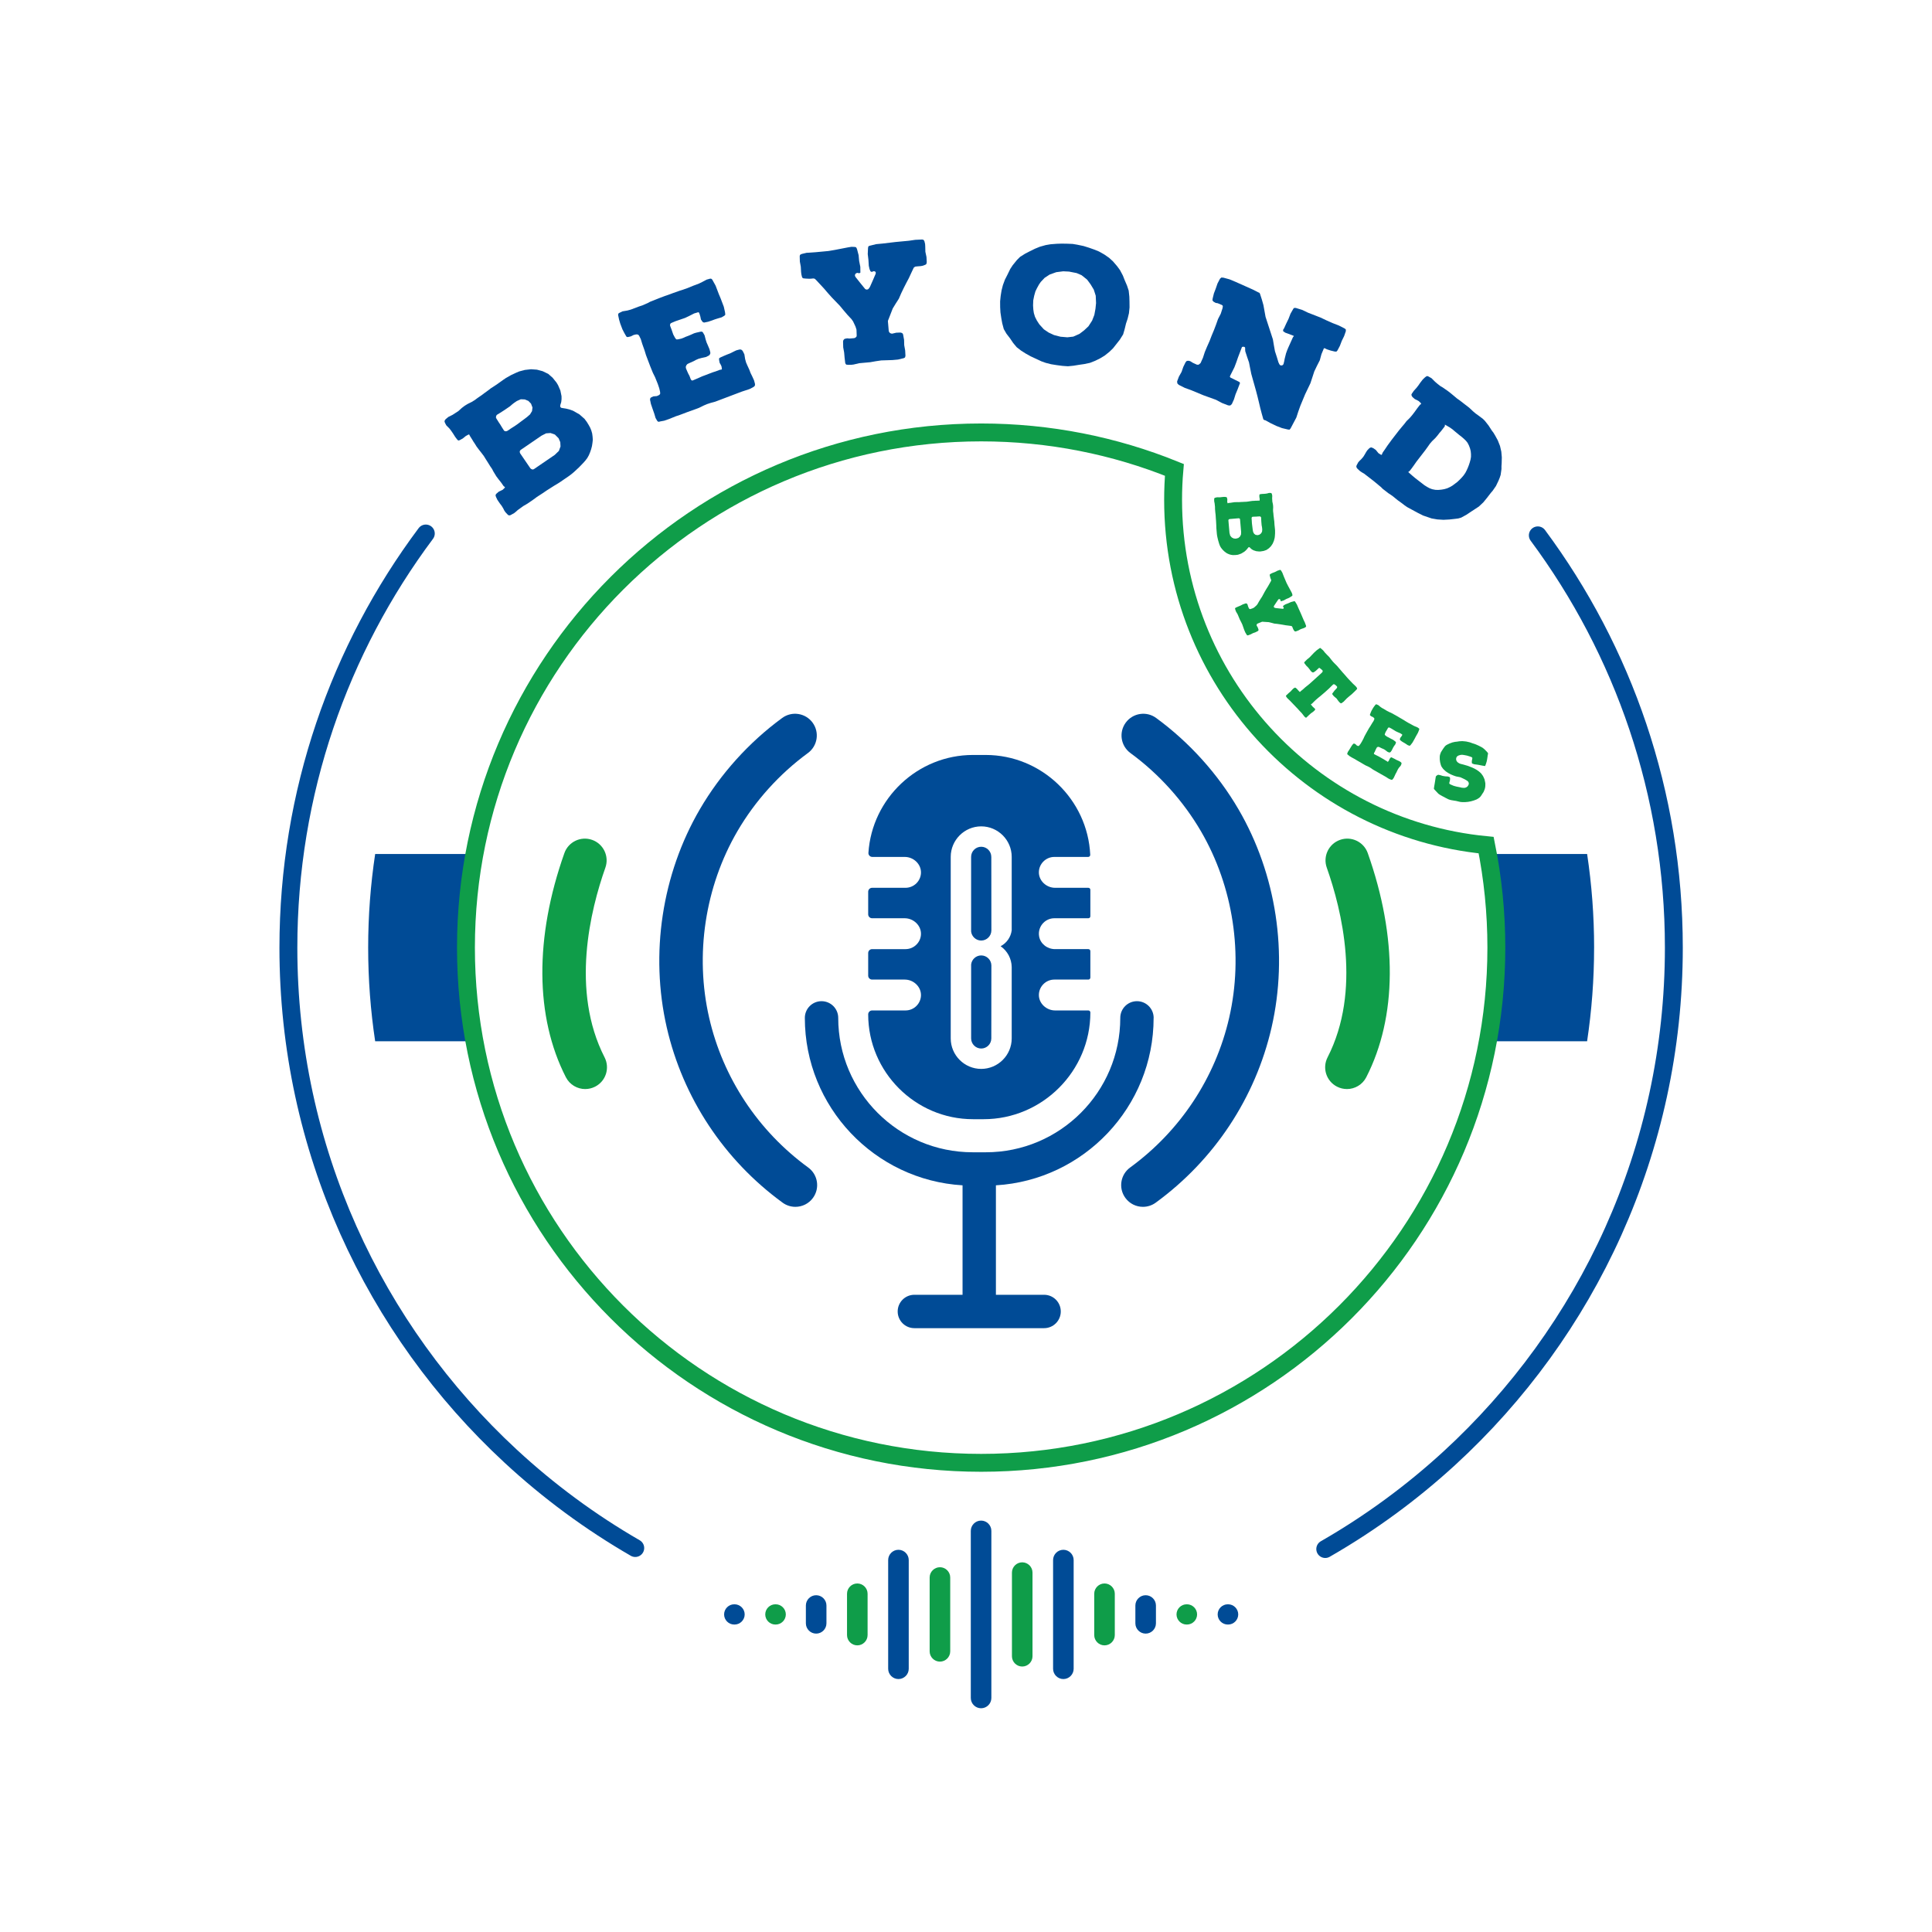 <?xml version="1.0" encoding="UTF-8"?> <svg xmlns="http://www.w3.org/2000/svg" id="Layer_1" data-name="Layer 1" viewBox="0 0 1080 1080"><defs><style> .cls-1 { stroke: #0f9d49; stroke-miterlimit: 10; } .cls-1, .cls-2 { fill: none; stroke-width: 10px; } .cls-3 { fill: #004b96; } .cls-3, .cls-4 { stroke-width: 0px; } .cls-2 { stroke: #004b96; stroke-linecap: round; stroke-linejoin: round; } .cls-4 { fill: #0f9d49; } </style></defs><g><path class="cls-4" d="M691.93,310.11l-.98.13-.99.04h-.9s-.82-.12-.82-.12l-.83-.2-.84-.33-.8-.38-.72-.52-.68-.53-.64-.62-.6-.67-.56-.72-.47-.77-.34-.78-.3-.88-.25-.84-.26-.88-.42-1.77-.17-.89-.12-.89-.28-3.23-.05-1.62-.14-2.61-.11-1.3-.12-1.93-.16-1.3-.17-1.93-.02-1.31-.21-1.92-.15-.67-.1-.67v-.95s.03-.32.03-.32l.12-.24.12-.15.31-.12.84-.21.58-.05.64.04.86-.03.85-.12,1.21-.1.86.06.32.06.19.07.15.17.12.31.16.8-.08,1.18.2.8.1.13h.13s.17-.12.17-.12l.22-.06.99-.09,1.34-.21.98-.13,1.67-.05.68.03.99-.08.99-.04,1.35-.07.99-.04.98-.13,1.34-.21.98-.13.99-.04.67-.06h.68s1.21-.07,1.21-.07l.23.03.18-.02.08-.14.02-.86-.19-1.11.02-.86.02-.27.07-.19.17-.1.26-.07.85-.12,1.17-.06.85-.07.85-.12,1.19-.33.81.02.32.06.19.12.15.21.12.31.17.93-.07,1.32.12,1.93.29,1.28.13.98.04.95-.07,1.32.04.99.13.94.11,1.3.13.98.18,1.56.1.67.12,1.93.24,2.24.08.9v1.67s-.12,1.68-.12,1.68l-.11.87-.41,1.57-.67,1.59-.92,1.39-1.16,1.19-1.41.98-1.53.54-1.74.29-.81.03-1.64-.17-1.53-.5-.71-.39-.67-.48-.6-.63-.29-.2-.28-.07-.26.11-.21.24-.65.82-.7.74-.76.65-1.76,1.06-1.88.66ZM687.71,299.45l.86,1.01,1.08.54,1.19.12,1.41-.39.96-.85.53-1.13.06-1.4-.61-6.99-.07-.26-.16-.21-.24-.11-.28-.07-5.11.44-.26.11-.21.15-.16.24-.02.27.61,6.99.41,1.55ZM702.99,288.73l-.81.07-.81.02-1.17.06-.26.11-.16.19-.11.28-.02.32.08.99.07,1.3.09.99.13.98.16,1.3.13.98.23,1.11.53.95.82.61,1.14.17,1.01-.27.85-.66.59-.96.12-1.23-.09-.99-.1-.67-.15-.71-.17-1.97-.08-1.39-.04-.99-.11-.26-.2-.21-.24-.16-.27-.02-1.17.06Z"></path><path class="cls-4" d="M690.4,340.35v-.24s.1-.2.1-.2l.25-.21,1.31-.59,1.37-.57,1.28-.67,1.41-.49.31-.09.26.03.3.11.17.17.3.55.14.63.48,1.17.17.27.22.15.26.13.28-.03,1.57-.56.75-.53,1.15-1.06.47-.61.82-1.46.86-1.38.9-1.39,1.56-2.88.84-1.42.86-1.38.8-1.4.82-1.46.2-.43v-.24s-.06-.22-.06-.22l-.18-.41-.22-.59-.26-1.02-.12-.59.07-.28.17-.18.66-.4.62-.28,1.39-.53,1.28-.67,1.41-.49.28-.03.24.09.21.25.13.19.62,1.05.22.59.68,1.72,1.42,3.36.84,1.64,1.76,3.25.45.88.23.83.05.32-.07.18-.27.27-.19.13-1.38.87-1.5.62-1.46.81-1.55.5-.27-.27v-.34s-.08-.26-.08-.26l-.27-.27-.3-.11-.32.05-.29.23-1.07,1.57-1.03,1.55-.32.49-.08.38.19.41.39.22.5.12,1.92.22,1.97.2.32-.05.19-.13.09-.24-.05-.32-.37-.48.08-.38.54-.44.78-.45,1.55-.6,1.48-.67,1.59-.42.47-.06.22.15.13.19.95,1.55.72,1.7,1.5,3.32,1.44,3.4.78,1.62.64,1.74.05.22v.24s-.2.29-.2.29l-.15.11-.62.38-.68.25-1.37.47-1.3.73-1.31.49-.22.05h-.34s-.2-.1-.2-.1l-.19-.21-.34-.44-.28-.51-.42-1.04-.21-.45-.37-.28-.32-.05-1.26-.17-1.62-.2-1.56-.28-1.6-.26-1.58-.23-1.6-.16-1.58-.43-1.55-.38-3.25-.21-.26-.03-.28.03-1.29.53-1.25.51-.25.21-.17.28-.05.32.05.32.6,1.01.38,1.06.03.28-.03.26-.13.26-.23.15-1.28.67-1.41.49-1.32.69-1.35.51-.18.03h-.34s-.23-.18-.23-.18l-.13-.19-.79-1.32-.61-1.45-1.03-2.94-.67-1.38-.73-1.4-1.2-2.87-.81-1.36-.26-.57-.29-.86-.05-.32Z"></path><path class="cls-4" d="M758.62,384.79l.02.22-.28.43-1.34,1.33-1.34,1.27-1.43,1.17-1.43,1.23-1.28,1.34-.4.43-1.03.74-.23.15-.26.05-.25-.08-.18-.14-.52-.44-.6-.73-.92-1.29-1.25-1.05-.49-.47-.54-.73-.15-.23v-.19s.12-.22.12-.22l.17-.21.99-1.32,1.11-1.19.24-.34.11-.28v-.35s-.16-.23-.16-.23l-.49-.47-.52-.44-.56-.28h-.19s-.33.17-.33.17l-1.14,1.09-1.14,1.15-2.37,2.14-1.2,1.02-1.23,1.05-1.23.99-1.23,1.05-1.14,1.09-1.14,1.15-.42.2-.14.31.99,1.17,1.16,1.08.24.33-.08.31-.37.46-.73.66-1.26.89-1.17,1.06-1.14,1.09-.3.27-.28-.05-.61-.48-.51-.63-1.02-1.33-1.12-1.17-1.08-1.2-4.48-4.69-1.22-1.15-.48-.53-.5-.76.02-.38.4-.36,1.04-1,1.13-.96.98-1.07.47-.49.69-.44.26-.11.22-.02.43.28.67.61.36.46,1,1.04.26-.05.34-.37,1.23-.99,1.2-1.09,1.23-.99,1.26-1.02,5.94-5.37,1.14-1.09.17-.28.08-.25-.04-.38-.15-.23-.61-.54-.67-.54-.34-.24-.39.11-1.31,1.24-.76.63-.66.41-.29.14-.22.02-.29-.05-.28-.17-.64-.57-.45-.63-.99-1.29-1.12-1.11-.96-1.26-.14-.29-.02-.16.07-.19.2-.24,1.31-1.3,1.43-1.17,1.31-1.37,1.28-1.34,1.4-1.27,1.52-1.07.23-.15.19-.05.22.11.21.17,1.22,1.08,1.05,1.3,1.15,1.21,1.18,1.17.99,1.29,1.05,1.3,1.15,1.2,1.18,1.17,3.22,3.76,1.12,1.24,1.08,1.26,1.12,1.24,2.27,2.38,1.22,1.15.61.6.48.66.11.26Z"></path><path class="cls-4" d="M777.42,423.45l.17-.11.24.03.3.12.73.36,1,.51.74.42,1.28.57.53.25.7.5.23.23.11.27v.26s-.07.32-.07.32l-.39.87-.88,1-.57.82-.43.84-.54,1.14-.49.86-.39.87-.56,1.18-.54.78-.23.23-.23.13h-.26s-.32-.07-.32-.07l-.93-.37-.63-.35-.6-.39-.88-.55-6.89-3.9-1.19-.83-.84-.53-.92-.47-1.28-.57-.9-.51-2.09-1.24-1.8-1.02-1.19-.73-1.82-.98-1.19-.73-.77-.65-.29-.22-.17-.15-.07-.24.06-.28.3-.81.68-1.01.91-1.5.62-1,.54-.68.19-.25.23-.13.21-.09.28.06.61.29.69.7.57.27.28.06.22-.03.19-.15.23-.23.61-.79.7-1.15.94-1.75.55-1.24.94-1.74,1.64-2.9.74-1.13,1.02-1.7.74-1.13.41-.91.08-.32-.03-.22-.13-.23-.19-.21-.5-.39-.83-.36-.5-.39-.21-.17-.09-.21v-.16s.08-.26.08-.26l.3-.81.46-1.08.84-1.49.65-.97.54-.68.2-.25.21-.19.21-.09.32.08.91.41,1.08.92.82.57,2.07,1.18.88.55,1.49.74.63.25,2.37,1.29,1.49.84,1.46.88.59.33,1.7,1.01.6.39,1.43.86,1.51.8,1.49.84.91.41,1.3.53.82.57.19.21.03.22-.03.24-.7,1.78-1.24,2.19-.58,1.12-1.24,2.19-.97,1.26-.23.23-.17.21-.25.07-.28-.06-.77-.28-.97-.66-.72-.46-.71-.4-.96-.59-.89-.71-.09-.21-.05-.18.05-.28.17-.57.52-.64.33-.49.22-.39.07-.22-.07-.14-.97-.66-1.54-.66-1.06-.5-2.42-1.48-1.04-.54-.3-.12-.25.07-.21.09-.17.21-.53.94-.75,1.23-.39.97-.08.32-.03.24.11.17.23.23.72.56.59.33.57.27.82.47.84.43.57.27.53.35,1.01.78.19.21.09.21-.05.28-.3.81-.69.95-.48.76-.38.77-.54,1.04-.5.7-.23.23-.49.14-.32-.08-.79-.34-.97-.76-.74-.52-.77-.38-.55-.21-1.34-.65-.45-.21h-.46s-.45.15-.45.15l-.3.35-.43.84-.29.61-.23.59-.47.82-.07.22-.05.18.05.18.13.13,1.08.56,1.45.72,2.82,1.6.72.46,1.02.58.17.15.13.13.12.07.18-.05.47-.56.23-.49.19-.52.5-.6.21-.19Z"></path><path class="cls-4" d="M831.67,421.96l-.19,1.43-.17,1.11-.2,1.02-.41,1.39-.38.98-.1.26-.05.04-.14.02-.22-.04-.98-.15-2.34-.46-.98-.15-1.34-.17-.94-.32-.29-.15-.11-.11-.04-.24-.03-.33v-.64s.29-1.55.29-1.55v-.23l-.11-.16-.2-.18-.16-.12-.81-.3-1.73-.53-.97-.19-1.38-.23-.78-.02-.71.13-.73.22-.66.33-.51.5-.28.72-.03.87.34.85.57.62.81.53.68.27,1.66.42,2.47.72,2.17.84,1.48.66,1.36.77,1.25.89.63.54.58.57.9,1.23.37.67.6,1.36.34,1.53.13.76-.03,1.55-.11.8-.22.87-.62,1.53-.46.69-.92,1.42-.49.64-.62.57-1.41.87-1.59.6-1.6.46-1.67.31-1.63.14-1.74-.02-.81-.07-1.62-.37-.83-.21-.94-.14-1.77-.3-.83-.21-.9-.32-1.58-.82-.74-.42-.79-.39-1.61-.91-.72-.51-1.82-1.92-.64-.72-.04-.24.02-.32.15-.98.33-1.91.34-2.18.22-1.33.19-.28.44-.37.47-.27.33-.07.93.18.61.17.64.22.93.18.89.13.64.03.59.03.87.26.25.14.1.2.04.24.04.28-.02.78-.1.49-.33,1.22v.18s.1.25.1.25l.2.18.16.12.5.24,1.18.51.64.22,1.22.33,2.12.42.88.22.81.07.78.02.83-.25.69-.46.49-.64.33-.76-.05-.7-.25-.6-.58-.53-.86-.54-.62-.35-1.47-.7-.93-.41-2.34-.46-.73-.24-.81-.3-1.44-.6-1.37-.73-1.38-.92-1.17-1.06-.49-.55-.47-.64-.42-.68-.27-.74-.39-1.5-.2-1.55v-1.61s.12-.85.12-.85l.25-.78.29-.77.4-.65.86-1.34.94-1.28.56-.53.68-.42,1.42-.68,1.54-.57,1.53-.34.79-.07.8-.12.76-.12,1.62-.09,1.62.14.76.1,1.62.37.78.24.72.28,1.51.48.72.28,1.48.66,2.08,1.1.64.49.63.54,1.11,1.13.52.61.19.22.04.28-.1.76Z"></path></g><g><g><g><g><path class="cls-3" d="M891.12,529.73c0-17.79-1.34-35.27-3.91-52.34h-55.51c3.12,16.97,4.76,34.46,4.76,52.34,0,11.09-.63,22.04-1.85,32.8-.02.09-.03.18-.03.27-.43,3.79-.94,7.55-1.52,11.29-.41,2.67-.87,5.33-1.36,7.98h55.5c2.57-17.07,3.91-34.55,3.91-52.34Z"></path><path class="cls-3" d="M265.22,477.39h-55.5c-2.57,17.07-3.91,34.55-3.91,52.34s1.34,35.27,3.91,52.34h55.5c-3.12-16.98-4.76-34.47-4.76-52.34s1.64-35.36,4.76-52.34Z"></path></g><path class="cls-1" d="M836.47,529.73c0,159.06-128.94,288-288,288s-288-128.94-288-288,128.94-288,288-288c38.2,0,74.66,7.44,108.02,20.94-.48,5.52-.72,11.11-.72,16.76,0,100.71,76.78,183.49,175,193,3.74,18.52,5.7,37.68,5.7,57.3Z"></path></g><g><g><path class="cls-3" d="M638.91,674.63c-3.75,0-7.45-1.73-9.83-5-3.96-5.43-2.76-13.03,2.66-16.98,28.01-20.42,47.68-50.16,55.38-83.74,8.07-35.18,2.32-73.17-15.78-104.23-9.89-16.97-23.52-32.09-39.42-43.72-5.42-3.97-6.6-11.57-2.63-16.99,3.96-5.41,11.57-6.6,16.99-2.63,18.58,13.59,34.51,31.27,46.07,51.1,21.17,36.33,27.9,80.76,18.47,121.9-9.01,39.29-32.01,74.08-64.75,97.95-2.16,1.58-4.67,2.34-7.15,2.34Z"></path><path class="cls-4" d="M752.92,608.78c-1.86,0-3.76-.43-5.53-1.34-5.98-3.06-8.34-10.38-5.28-16.36,19.1-37.3,7.92-82.46-.44-106.06-2.24-6.33,1.07-13.28,7.4-15.52,6.32-2.25,13.28,1.07,15.52,7.4,16.7,47.12,16.41,91.6-.83,125.27-2.15,4.2-6.41,6.62-10.83,6.62Z"></path></g><g><path class="cls-3" d="M444.63,674.63c3.75,0,7.45-1.73,9.83-5,3.96-5.43,2.76-13.03-2.66-16.98-28.01-20.42-47.68-50.16-55.38-83.74-8.07-35.18-2.32-73.17,15.78-104.23,9.89-16.97,23.52-32.09,39.42-43.72,5.42-3.97,6.6-11.57,2.63-16.99-3.96-5.41-11.57-6.6-16.99-2.63-18.58,13.59-34.51,31.27-46.07,51.1-21.17,36.33-27.9,80.76-18.47,121.9,9.01,39.29,32.01,74.08,64.75,97.95,2.16,1.58,4.67,2.34,7.15,2.34Z"></path><path class="cls-4" d="M327.16,608.78c1.86,0,3.76-.43,5.53-1.34,5.98-3.06,8.34-10.38,5.28-16.36-19.1-37.3-7.92-82.46.44-106.06,2.24-6.33-1.07-13.28-7.4-15.52-6.32-2.25-13.28,1.07-15.52,7.4-16.7,47.12-16.41,91.6.83,125.27,2.15,4.2,6.41,6.62,10.83,6.62Z"></path></g><g><path class="cls-3" d="M554.18,539.72h.01c0,13.11-.04,27.65-.04,40.76,0,3.11-2.54,5.65-5.64,5.65h0c-3.1,0-5.64-2.54-5.64-5.65v-41.31c.3-2.84,2.72-5.08,5.64-5.08,3.11,0,5.66,2.53,5.68,5.63Z"></path><path class="cls-3" d="M554.15,478.99c0,13.11.04,28.04.04,41.15h-.01c-.02,3.1-2.57,5.63-5.68,5.63-2.92,0-5.34-2.24-5.64-5.08v-41.7c0-3.11,2.54-5.65,5.64-5.65h0c3.1,0,5.64,2.54,5.64,5.65Z"></path><path class="cls-3" d="M589.37,513.31h19.03c.62,0,1.12-.5,1.12-1.12v-14.78c0-.62-.5-1.12-1.12-1.12h-18.6c-4.89,0-9.21-4-9.06-8.89.07-2.27,1.03-4.33,2.54-5.83,1.56-1.57,3.73-2.54,6.09-2.54h18.95c.64,0,1.16-.54,1.13-1.18-1.44-30.95-27.2-55.82-58.48-55.82h-7.09c-30.91,0-56.43,24.28-58.43,54.71-.08,1.24.93,2.29,2.18,2.29h18.14c4.91,0,9.22,4.02,9.06,8.93-.08,2.26-1.03,4.29-2.54,5.8s-3.72,2.53-6.1,2.53h-18.69c-1.2,0-2.18.98-2.18,2.19v12.64c0,1.21.98,2.19,2.18,2.19h18.25c4.85,0,9.17,3.96,9.08,8.81-.04,2.3-1,4.4-2.54,5.92-1.56,1.57-3.72,2.53-6.1,2.53h-18.69c-1.2,0-2.18.98-2.18,2.19v12.65c0,1.2.98,2.18,2.18,2.18h18.27c4.91,0,9.22,4.02,9.06,8.93-.08,2.26-1.03,4.3-2.54,5.8-1.56,1.57-3.72,2.53-6.1,2.53h-18.69c-.6,0-1.15.25-1.54.64-.39.4-.64.95-.64,1.55,0,32.23,26.37,58.6,58.6,58.6h5.93c16.41,0,31.33-6.71,42.14-17.53,10.82-10.81,17.53-25.73,17.53-42.14,0-.61-.5-1.12-1.12-1.12h-18.6c-4.89,0-9.21-4-9.06-8.89.07-2.27,1.03-4.32,2.54-5.83,1.56-1.57,3.73-2.54,6.09-2.54h19.03c.62,0,1.12-.5,1.12-1.12v-14.78c0-.62-.5-1.12-1.12-1.12h-18.65c-4.27,0-8.15-2.93-8.88-7.13-.51-2.94.52-5.7,2.41-7.59,1.56-1.56,3.73-2.54,6.09-2.54ZM565.55,520.04c-.49,3.8-2.8,7.13-6.19,8.9,3.82,2.67,6.11,7.01,6.19,11.65v39.89c0,9.37-7.67,17.04-17.05,17.04s-17.04-7.67-17.04-17.04v-101.49c0-9.38,7.67-17.05,17.04-17.05s17.05,7.67,17.05,17.05v41.05Z"></path><path class="cls-3" d="M644.9,569c0-5.15-4.17-9.33-9.33-9.33s-9.33,4.18-9.33,9.33c0,41.43-33.71,75.13-75.13,75.13h-7.4c-41.43,0-75.14-33.71-75.14-75.13,0-5.15-4.17-9.33-9.33-9.33s-9.33,4.18-9.33,9.33c0,49.82,39.06,90.68,88.16,93.6v61.19h-26.93c-5.15,0-9.33,4.18-9.33,9.33s4.17,9.33,9.33,9.33h72.51c5.15,0,9.33-4.18,9.33-9.33s-4.17-9.33-9.33-9.33h-26.93v-61.19c49.1-2.92,88.16-43.78,88.16-93.6Z"></path></g></g><g><path class="cls-3" d="M326.83,234.26l1.19,1.58,1.04,1.69.87,1.59.62,1.54.47,1.64.24,1.79.12,1.77-.2,1.78-.26,1.7-.45,1.73-.58,1.7-.7,1.68-.88,1.58-1.03,1.36-1.23,1.39-1.21,1.26-1.28,1.31-2.67,2.48-1.38,1.16-1.44,1.09-5.35,3.66-2.78,1.68-4.41,2.8-2.15,1.47-3.25,2.11-2.1,1.55-3.19,2.18-2.26,1.32-3.14,2.26-1.01.91-1.06.84-1.66.92-.57.28-.52.03-.38-.07-.5-.42-1.19-1.26-.66-.97-.56-1.14-.89-1.46-1.04-1.36-1.37-2.01-.74-1.56-.21-.62-.06-.4.15-.43.42-.5,1.24-1.06,2.14-1.02,1.18-1.14.12-.3-.15-.22-.35-.2-.33-.32-1.12-1.63-1.67-2.13-1.19-1.58-1.73-2.85-.61-1.22-1.12-1.63-1.04-1.69-1.45-2.28-1.04-1.69-1.19-1.58-1.67-2.13-1.19-1.58-1.04-1.69-.76-1.11-.69-1.17-1.3-2.06-.18-.42-.2-.3h-.32s-1.51.82-1.51.82l-1.76,1.42-1.51.82-.5.23-.4.05-.35-.2-.38-.4-1.04-1.36-1.25-1.98-.97-1.41-1.04-1.36-1.74-1.75-.76-1.44-.21-.62.02-.45.22-.48.42-.5,1.46-1.21,2.36-1.18,3.25-2.11,1.95-1.77,1.58-1.19,1.61-.99,2.36-1.18,1.69-1.04,1.51-1.14,2.16-1.47,1.58-1.19,2.55-1.85,1.06-.84,3.25-2.11,3.66-2.61,1.49-1.02,2.9-1.66,3.05-1.43,1.61-.67,3.14-.83,3.44-.39,3.32.24,3.21.86,3.09,1.49,2.45,2.14,2.2,2.75.84,1.39,1.31,3.03.64,3.16.02,1.62-.18,1.65-.51,1.65-.07.7.16.55.45.34.63.12,2.08.33,1.98.5,1.88.68,3.57,2.03,3,2.64ZM278.72,235.95l.91,1.34.84,1.39,1.25,1.98.45.34.5.09.6-.08.57-.28,1.63-1.12,2.21-1.4,1.63-1.12,1.58-1.19,2.1-1.55,1.58-1.19,1.71-1.49,1.13-1.86.25-2.02-.82-2.16-1.47-1.51-1.98-.83-2.25-.1-2.26,1-1.63,1.12-1.06.84-1.09.96-3.27,2.23-2.35,1.5-1.69,1.04-.34.45-.17.55-.04.57.23.5,1.25,1.98ZM312.41,252.07l.92-2.48-.13-2.42-.95-2.19-2.07-2.07-2.43-.85-2.49.18-2.51,1.28-11.59,7.92-.4.38-.22.48.03.52.16.55,5.79,8.47.45.34.48.22.57.04.5-.23,11.59-7.92,2.3-2.22Z"></path><path class="cls-3" d="M401.93,200.77l.04-.4.36-.33.56-.31,1.48-.66,2.07-.88,1.6-.61,2.51-1.24,1.06-.5,1.66-.44.65-.05.55.18.41.32.39.53.84,1.7.42,2.63.53,1.92.75,1.73,1.06,2.29.7,1.85.84,1.7,1.09,2.38.5,1.83.06.65-.09.52-.33.41-.52.39-1.76.95-1.35.51-1.38.43-1.97.65-14.81,5.61-2.79.77-1.88.62-1.9.82-2.51,1.24-1.93.73-4.58,1.64-3.87,1.47-2.64.9-3.84,1.55-2.64.91-1.98.36-.71.17-.45.08-.46-.21-.36-.44-.86-1.5-.69-2.34-1.16-3.31-.75-2.22-.35-1.7-.14-.62.09-.52.12-.43.44-.36,1.23-.56,1.96-.17,1.15-.53.44-.36.24-.38v-.48s-.05-.65-.05-.65l-.45-1.95-.87-2.56-1.49-3.67-1.21-2.43-1.49-3.67-2.36-6.23-.79-2.59-1.32-3.73-.79-2.59-.87-1.79-.39-.53-.38-.24-.52-.09-.57.02-1.24.28-1.62.81-1.24.28-.54.11-.43-.12-.26-.19-.28-.47-.86-1.5-1.08-2.09-1.21-3.2-.66-2.25-.35-1.69-.14-.62-.02-.57.12-.43.52-.39,1.79-.87,2.8-.48,1.92-.53,4.46-1.69,1.97-.65,3.05-1.35,1.2-.65,5.02-2,3.2-1.21,3.23-1.13,1.26-.48,3.73-1.32,1.38-.43,3.15-1.1,3.17-1.3,3.2-1.21,1.79-.87,2.48-1.33,1.92-.53.57-.02.38.24.33.36,1.85,3.34,1.79,4.71.98,2.32,1.79,4.71.7,3.1.05.65.11.54-.21.46-.44.36-1.42.83-2.25.66-1.63.52-1.52.57-2.13.71-2.23.46-.43-.12-.35-.16-.36-.44-.67-1-.32-1.61-.33-1.13-.32-.84-.24-.39-.32-.07-2.25.66-2.99,1.52-2.12,1-5.36,1.84-2.16.91-.56.31-.21.46-.12.43.11.54.77,2.02.94,2.73.99,1.84.39.53.33.36.4.04.65-.06,1.78-.39,1.26-.48,1.15-.53,1.77-.67,1.74-.75,1.15-.53,1.21-.36,2.48-.56.57-.02.43.12.36.44.86,1.5.58,2.28.55,1.72.69,1.57.91,2.16.44,1.66.06.65-.42.93-.53.39-1.53.77-2.4.52-1.75.47-1.57.69-1.03.58-2.71,1.22-.89.43-.6.71-.33.9.15.91.75,1.74.56,1.23.61,1.11.67,1.77.24.39.21.3.35.16.37-.04,2.24-.95,2.97-1.32,6.06-2.3,1.63-.52,2.19-.83.45-.08.37-.04.25-.1.16-.35-.26-1.44-.47-.98-.55-.95-.29-1.53-.02-.57Z"></path><path class="cls-3" d="M473.51,203.92l-.47-.13-.31-.33-.25-.6-.34-2.86-.26-2.96-.52-2.84-.08-2.98.02-.64.21-.48.39-.5.43-.23,1.24-.24,1.28.12,2.51-.21.61-.16.42-.32.4-.41.11-.56-.12-3.34-.57-1.75-1.33-2.83-.88-1.25-2.29-2.45-2.11-2.47-2.12-2.56-4.55-4.72-2.2-2.46-2.11-2.47-2.19-2.37-2.29-2.45-.71-.64-.47-.13-.46-.04-.89.11-1.26.06-2.1-.11-1.2-.13-.49-.3-.23-.43-.36-1.5-.16-1.34-.17-2.97-.52-2.84-.08-2.98.11-.56.32-.4.6-.25.44-.14,2.38-.56,1.26-.06,3.69-.26,7.26-.68,3.64-.62,7.27-1.41,1.96-.32,1.73.07.65.1.3.24.35.68.14.44.83,3.16.29,3.23.66,3.27.03,3.26-.68.35-.66-.19-.54-.03-.68.35-.39.5-.1.65.26.69,2.35,2.98,2.34,2.89.74.91.68.37.89-.11.65-.62.53-.88,1.57-3.54,1.56-3.63.1-.65-.14-.44-.4-.31-.65-.1-1.13.41-.68-.37-.52-1.3-.39-1.77-.21-3.33-.38-3.22.15-3.28.16-.93.42-.32.44-.14,3.52-.87,3.68-.35,7.24-.86,7.35-.69,3.56-.52,3.7-.17.46.04.47.13.43.58.13.35.35,1.41.08,1.44.07,2.89.62,2.92.15,2.79-.04.46-.19.66-.32.31-.52.24-1.04.4-1.15.23-2.24.18-.98.12-.75.54-.29.58-1.09,2.3-1.37,2.97-1.48,2.8-1.47,2.89-1.38,2.88-1.28,2.96-1.76,2.75-1.67,2.74-2.36,6.08-.21.48-.12.56.24,2.78.23,2.69.25.6.42.49.58.29.65.1,2.29-.54,2.26-.09.56.11.48.21.41.4.15.53.52,2.84.08,2.98.53,2.93.16,2.88-.05.37-.19.66-.5.33-.44.14-3,.72-3.14.28-6.23.2-3.03.45-3.11.55-6.19.56-3.09.73-1.25.15-1.81.03-.65-.1Z"></path><path class="cls-3" d="M631.13,174.94l-.79,3.25-.9,2.7-.79,3.25-.82,2.8-1.84,2.94-3.82,4.85-2.08,2-2.64,2.1-2.47,1.49-2.91,1.43-2.78,1.09-3.17.67-2.96.43-3.06.5-3.13.31-3.06-.22-3.21-.42-3.11-.5-2.99-.76-2.43-.86-5.99-2.79-2.79-1.55-2.68-1.71-2.39-1.86-1.96-2.35-1.75-2.59-2.02-2.63-1.48-2.56-.85-3.2-.53-2.88-.48-3.24-.16-2.93-.02-3.27.3-2.96.5-3.11.76-2.99,1.12-3.03,1.35-2.64,1.62-3.33,1.37-2.09,2.39-2.95,1.77-1.76,2.87-1.8,2.53-1.3,2.91-1.43,2.69-1.1,3.3-.93,2.69-.46,3.48-.27,2.74-.09,3.17.05,2.98.12,2.58.43,3.53.74,3.05.95,2.86,1.01,2.67,1.08,2.96,1.66,2.74,1.9,2.19,2.01,2.28,2.66,1.62,2.21,1.6,3.02,1.02,2.59,1.32,3.08.91,2.75.37,3.41.08,2.82.03,3.18-.31,3.05ZM612.39,172.47l.31-3.05-.18-4.11-1.09-3.41-1.79-2.96-1.92-2.61-3.12-2.5-2.75-1.18-4.25-.83-3.25-.16-3.88.49-3.71,1.33-2.78,1.81-2.21,2.34-1.02,1.5-1.07,1.95-.87,1.79-.69,2.45-.52,2.56-.11,2.89.15,2.29.29,1.94.63,2.08,1.08,2.14,1.36,2.09,2.54,2.79,2.67,1.8,2.99,1.39,3.6.93,3.86.33,3.32-.38,3.47-1.54,2.63-2.01,2.38-2.23,2.05-3.18,1.24-3.19.65-3.55Z"></path><path class="cls-3" d="M714.89,203.01l.14.35.41.66.75.31.75-.17.53-.56.44-1.77.23-1.27.76-3,.61-1.7.66-1.58,2.59-5.75.37-.43.14-.33-3.11-1.2-1.7-.61-1.14-.77-.06-.8.58-.93,1.19-2.62,1.3-2.67,1.06-2.78,1.44-2.52.29-.46.3-.26h.97s3.46,1.06,3.46,1.06l3.42,1.62,6.88,2.67,3.34,1.58,3.37,1.5,3.44,1.33,3.3,1.67.73.59v.97s-.95,2.73-.95,2.73l-1.31,2.67-1.06,2.78-1.35,2.56-.56.64-.4.03-.57-.04-2.21-.53-2.23-.73-.96-.5-.53-.12-.19.21-1.31,3.16-.93,3.41-1.6,3.14-1.48,3.09-1.06,3.26-1.1,3.34-2.96,6.18-2.66,6.4-1.18,3.31-1.06,3.26-3.21,6.07-.6.73-.93-.1-3.28-.78-3.19-1.23-3.09-1.48-2.94-1.61-.78-.23-.43-.37-.91-3.2-.83-3.17-.74-3.14-.79-3.25-.83-3.17-.86-3.09-.91-3.21-.86-3.09-.67-3.3-.62-3.18-1.06-3.07-1.03-3.16-.07-1v-.97s-.3-.42-.3-.42l-.62-.16-.84.14-.1.25-2.12,5.55-.97,2.81-1.06,2.78-2.27,4.52-.28.67.36.54,5.01,2.48.33.62-.35.83-1.02,2.69-1.14,2.74-.89,2.85-1.19,2.62-.91.79-1.13-.08-3.44-1.33-3.35-1.78-7.04-2.54-6.9-2.87-3.48-1.25-3.39-1.7-.82-.83-.12-1.12,1.02-2.69,1.47-2.6.97-2.81,1.27-2.59.71-.78,1.09-.04.87.26,1.39.87,2.21,1.02.65.08.55-.16.91-.79,1.33-2.96,1.03-3.18,1.28-3.07,1.36-3.04,1.2-3.11,1.28-3.07,1.16-3.03,1.11-3.14,1.53-2.97,1-3.1.17-1.1-.19-.47-.46-.29-2.24-.93-1.1-.17-1.26-.72-.57-.73.13-1.02.69-2.83,1.06-2.78.97-2.81,1.39-2.64.76-.66,1.14.08,3.41.93,3.32,1.38,9.7,4.33,3.14,1.6.58.24.28.5,1.03,3.16.91,3.21,1.18,6.53,4.11,12.62.56,3.35.59,3.27,1.03,3.16.94,3.12.23.39Z"></path><path class="cls-3" d="M789.25,221.48l-.19-.49-.06-.5.31-.55.97-1.41,1.57-1.74,1.1-1.42.97-1.41,1.43-1.85,1.26-1.19.53-.39.42-.25.38-.05.61.24,1.66.94,1.99,1.99,1.51,1.28,1.57,1.21,1.18.68,2.82,1.95,1.57,1.21,2.08,1.72,1.51,1.28,1.62,1.14,5.27,4.07,2.04,1.92,1.51,1.28,2.69,1.96,1.36,1.04,1.1,1.08,2.07,2.62,1.76,2.73,1.01,1.35.9,1.49,1.51,2.76,1.23,3.11.73,3.18.28,3.17-.08,3.35-.11,1.62v1.6s-.46,3.27-.46,3.27l-.51,1.54-.63,1.56-1.47,3.08-1.84,2.67-1.06,1.23-2.09,2.71-2.11,2.58-2.46,2.31-2.78,1.83-1.36.88-2.84,1.9-2.94,1.6-1.61.46-1.64.21-3.35.37-3.31.17-3.37-.21-3.21-.55-4.77-1.63-2.95-1.48-5.93-3.21-1.41-.97-1.57-1.21-2.26-1.63-3.08-2.49-2.25-1.51-3.13-2.42-.96-.97-4.09-3.39-5.34-4.13-1.18-.68-1.12-.75-1.46-1.35-.39-.53-.19-.49v-.45s.25-.61.25-.61l.83-1.52.79-.87.86-.82,1.17-1.37.9-1.46.63-1.11.64-.98,1.19-1.24.6-.33.43-.12.54.19.61.24,1.41.97,1.52,1.86,1.46.9.38-.05.15-.34.19-.54.26-.48,1.14-1.62,1.51-2.25,2.29-3.12,4.07-5.27,1.72-2.08,1.28-1.51,1.21-1.57,1.94-1.92,1.28-1.51,1.21-1.57,1.58-2.19,1.54-1.99.42-.25.22-.28-.17-.36-1.17-1.13-1.04-.57-1.16-.56-1.23-1.06-.39-.53ZM787.73,263.52l-.36.17-.11.14.16.24,2.1,1.85,1.51,1.28,5.2,4.02,1.53.96,1.45.78,1.42.52,1.78.35,1.67.04,1.71-.16,1.57-.27,1.61-.46,1.57-.72,1.43-.83,2.69-2.02,1.26-1.19,1.13-1.17,1.12-1.3.97-1.41.72-1.38.65-1.43.58-1.49.51-1.54.44-1.6.25-1.51v-1.6s-.15-1.59-.15-1.59l-.39-1.55-.59-1.59-.77-1.5-.92-1.17-1.17-1.13-1.3-1.12-1.35-1.04-2.22-1.83-1.44-1.23-1.62-1.14-2.43-1.42-.27-.09.03.25v.45s-.21.41-.21.41l-1.92,2.49-.84.94-1.15,1.5-1.23,1.44-1.83,1.77-1.23,1.44-1.03,1.48-1.53,2.12-4.95,6.41-1.08,1.55-1.47,2.05-1.16,1.5-.35.3Z"></path></g><g><path class="cls-4" d="M525.43,876.09c-3.16,0-5.75,2.59-5.75,5.75v41.27c0,3.16,2.59,5.75,5.75,5.75s5.75-2.59,5.75-5.75v-41.27c0-3.16-2.59-5.75-5.75-5.75Z"></path><path class="cls-3" d="M502.24,866.34c-3.16,0-5.75,2.59-5.75,5.75v60.76c0,3.16,2.59,5.75,5.75,5.75s5.75-2.59,5.75-5.75v-60.76c0-3.16-2.59-5.75-5.75-5.75Z"></path><path class="cls-4" d="M479.24,885.17c-3.16,0-5.75,2.59-5.75,5.75v23.1c0,3.16,2.59,5.75,5.75,5.75s5.75-2.59,5.75-5.75v-23.1c0-3.16-2.59-5.75-5.75-5.75Z"></path><path class="cls-4" d="M433.62,896.81h-.18c-3.11,0-5.66,2.55-5.66,5.66s2.55,5.66,5.66,5.66h.18c3.11,0,5.66-2.55,5.66-5.66s-2.55-5.66-5.66-5.66Z"></path><path class="cls-3" d="M410.62,896.81h-.18c-3.11,0-5.66,2.55-5.66,5.66s2.55,5.66,5.66,5.66h.18c3.11,0,5.66-2.55,5.66-5.66s-2.55-5.66-5.66-5.66Z"></path><path class="cls-3" d="M456.24,891.74c-3.16,0-5.75,2.59-5.75,5.75v9.96c0,3.16,2.59,5.75,5.75,5.75s5.75-2.59,5.75-5.75v-9.96c0-3.16-2.59-5.75-5.75-5.75Z"></path><path class="cls-3" d="M548.43,850.02c-3.16,0-5.75,2.59-5.75,5.75v93.41c0,3.16,2.59,5.75,5.75,5.75s5.75-2.59,5.75-5.75v-93.41c0-3.16-2.59-5.75-5.75-5.75Z"></path><path class="cls-3" d="M640.43,891.74c-3.16,0-5.75,2.59-5.75,5.75v9.96c0,3.16,2.59,5.75,5.75,5.75s5.75-2.59,5.75-5.75v-9.96c0-3.16-2.59-5.75-5.75-5.75Z"></path><path class="cls-4" d="M617.43,885.17c-3.16,0-5.75,2.59-5.75,5.75v23.1c0,3.16,2.59,5.75,5.75,5.75s5.75-2.59,5.75-5.75v-23.1c0-3.16-2.59-5.75-5.75-5.75Z"></path><path class="cls-3" d="M686.52,896.81h-.18c-3.11,0-5.66,2.55-5.66,5.66s2.55,5.66,5.66,5.66h.18c3.11,0,5.66-2.55,5.66-5.66s-2.55-5.66-5.66-5.66Z"></path><path class="cls-4" d="M663.52,896.81h-.18c-3.11,0-5.66,2.55-5.66,5.66s2.55,5.66,5.66,5.66h.18c3.11,0,5.66-2.55,5.66-5.66s-2.55-5.66-5.66-5.66Z"></path><path class="cls-3" d="M594.43,866.34c-3.16,0-5.75,2.59-5.75,5.75v60.76c0,3.16,2.59,5.75,5.75,5.75s5.75-2.59,5.75-5.75v-60.76c0-3.16-2.59-5.75-5.75-5.75Z"></path><path class="cls-4" d="M571.43,873.35c-3.16,0-5.75,2.59-5.75,5.75v46.75c0,3.16,2.59,5.75,5.75,5.75s5.75-2.59,5.75-5.75v-46.75c0-3.16-2.59-5.75-5.75-5.75Z"></path></g></g><path class="cls-2" d="M355.11,865.36c-25.12-14.5-48.45-31.74-69.6-51.31-76.44-70.74-124.3-171.92-124.3-284.28,0-86.81,28.57-166.96,76.82-231.54"></path><path class="cls-2" d="M859.65,299.27c47.78,64.4,76.04,144.15,76.04,230.49,0,113.02-48.42,214.73-125.64,285.52-21.07,19.31-44.28,36.32-69.23,50.64"></path></g></svg> 